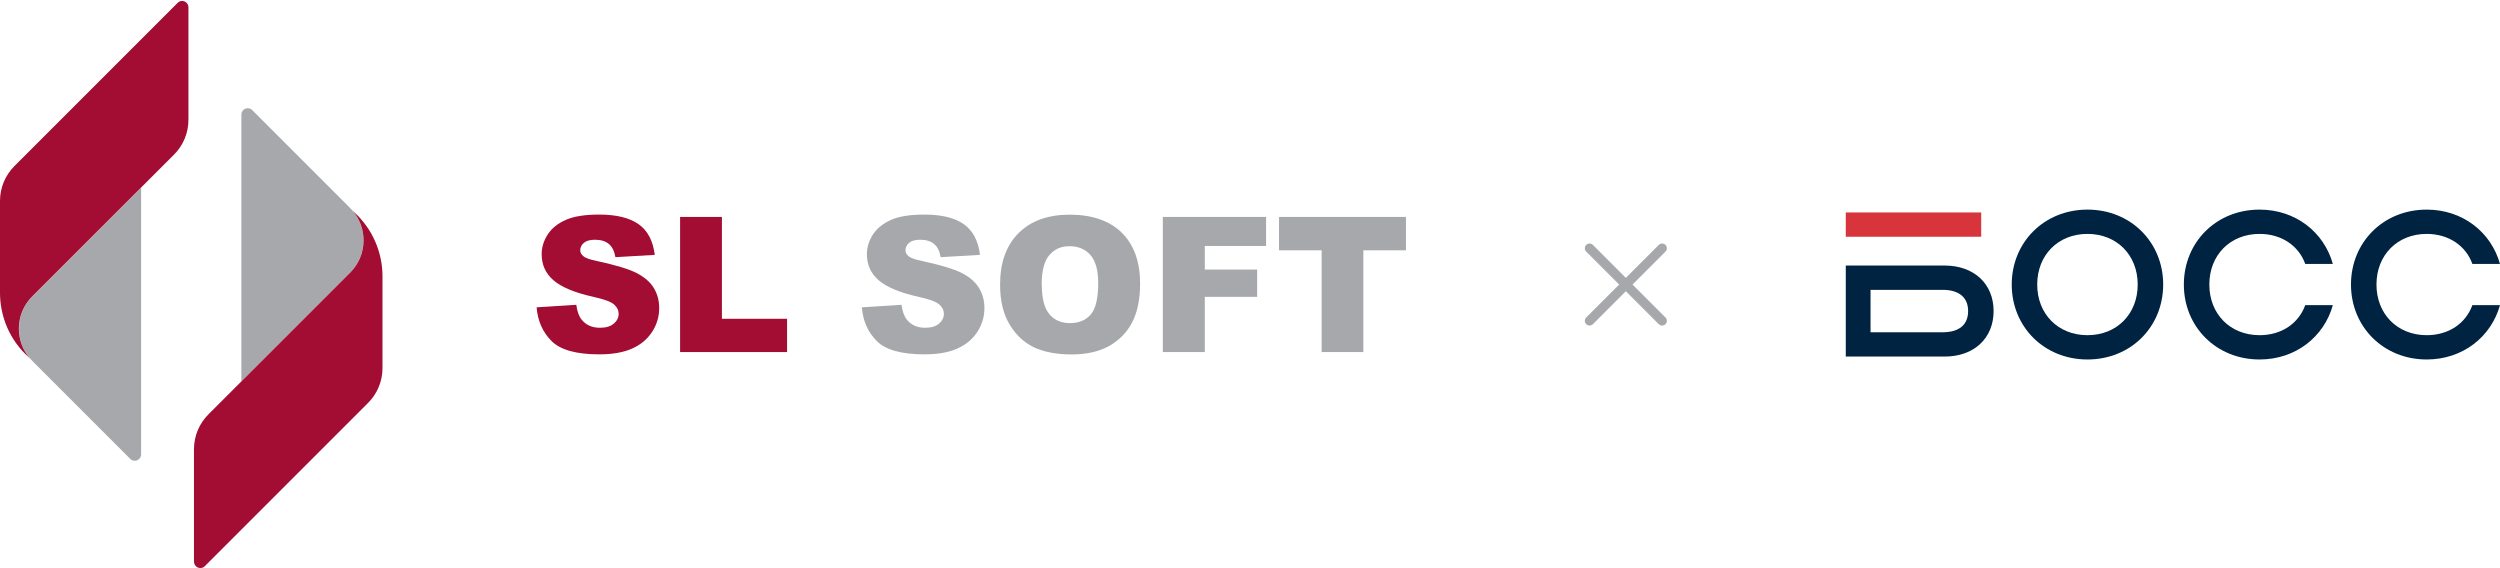 <svg width="396" height="90" viewBox="0 0 396 90" fill="none" xmlns="http://www.w3.org/2000/svg">
<path d="M22.353 29.702V71.971C22.353 72.534 21.904 72.983 21.341 72.983C21.079 72.983 20.841 72.883 20.666 72.721C20.642 72.696 20.616 72.671 20.604 72.658L5.123 57.178C4.973 57.028 4.823 56.865 4.686 56.703C3.636 55.453 3.012 53.829 3.012 52.067C3.012 50.068 3.824 48.257 5.136 46.957L22.378 29.715L22.353 29.702Z" fill="#A6A8AB"/>
<path d="M29.849 1.165V18.97C29.849 21.132 28.975 23.081 27.563 24.493L5.11 46.945C3.798 48.257 2.986 50.057 2.986 52.056C2.986 53.817 3.611 55.429 4.66 56.691C4.436 56.491 4.223 56.291 4.011 56.079C2.636 54.705 1.549 53.043 0.862 51.181C0.312 49.682 0 48.057 0 46.358V31.827C0 29.666 0.875 27.716 2.287 26.304L28.125 0.466C28.125 0.466 28.15 0.428 28.175 0.416C28.35 0.253 28.587 0.153 28.85 0.153C29.4 0.153 29.849 0.603 29.849 1.153V1.165Z" fill="#A30C33"/>
<path d="M38.234 60.428V18.159C38.234 17.596 38.684 17.146 39.246 17.146C39.508 17.146 39.746 17.246 39.921 17.409C39.946 17.434 39.971 17.459 39.983 17.471L55.464 32.952C55.614 33.102 55.764 33.264 55.901 33.427C56.951 34.676 57.575 36.301 57.575 38.062C57.575 40.062 56.763 41.873 55.452 43.173L38.209 60.415L38.234 60.428Z" fill="#A6A8AB"/>
<path d="M30.725 88.965V71.16C30.725 68.999 31.599 67.05 33.011 65.638L55.464 43.185C56.776 41.873 57.588 40.074 57.588 38.075C57.588 36.313 56.963 34.701 55.914 33.44C56.139 33.639 56.351 33.839 56.563 34.052C57.938 35.426 59.025 37.088 59.712 38.95C60.274 40.449 60.587 42.073 60.587 43.772V58.304C60.587 60.465 59.712 62.414 58.3 63.826L32.461 89.665C32.461 89.665 32.436 89.702 32.411 89.715C32.236 89.877 31.999 89.977 31.737 89.977C31.187 89.977 30.737 89.528 30.737 88.978L30.725 88.965Z" fill="#A30C33"/>
<path d="M84.986 48.682L91.284 48.282C91.421 49.307 91.696 50.081 92.121 50.619C92.808 51.481 93.77 51.918 95.044 51.918C95.994 51.918 96.719 51.693 97.231 51.256C97.743 50.818 97.993 50.294 97.993 49.719C97.993 49.144 97.756 48.669 97.269 48.232C96.781 47.795 95.657 47.382 93.882 46.995C90.984 46.345 88.91 45.471 87.673 44.396C86.423 43.322 85.799 41.935 85.799 40.261C85.799 39.161 86.123 38.124 86.761 37.137C87.398 36.15 88.36 35.388 89.634 34.825C90.909 34.263 92.671 33.988 94.894 33.988C97.631 33.988 99.717 34.501 101.154 35.513C102.591 36.525 103.441 38.149 103.716 40.373L97.481 40.735C97.318 39.773 96.969 39.074 96.431 38.636C95.907 38.199 95.169 37.974 94.232 37.974C93.458 37.974 92.883 38.136 92.496 38.461C92.108 38.786 91.908 39.186 91.908 39.648C91.908 39.986 92.071 40.298 92.396 40.573C92.708 40.86 93.445 41.123 94.62 41.36C97.506 41.985 99.58 42.609 100.829 43.247C102.079 43.884 102.991 44.671 103.566 45.621C104.14 46.57 104.415 47.62 104.415 48.794C104.415 50.169 104.041 51.431 103.278 52.593C102.516 53.755 101.454 54.629 100.092 55.229C98.73 55.829 97.006 56.129 94.932 56.129C91.296 56.129 88.772 55.429 87.373 54.029C85.973 52.63 85.174 50.843 84.999 48.682H84.986Z" fill="#A30C33"/>
<path d="M107.741 34.363H114.351V50.494H124.671V55.767H107.729V34.363H107.741Z" fill="#A30C33"/>
<path d="M136.502 48.682L142.799 48.282C142.937 49.307 143.212 50.081 143.636 50.619C144.324 51.481 145.286 51.918 146.56 51.918C147.51 51.918 148.234 51.693 148.747 51.256C149.259 50.818 149.509 50.294 149.509 49.719C149.509 49.144 149.271 48.669 148.784 48.232C148.297 47.795 147.172 47.382 145.398 46.995C142.499 46.345 140.425 45.471 139.188 44.396C137.939 43.322 137.314 41.935 137.314 40.261C137.314 39.161 137.639 38.124 138.276 37.137C138.913 36.162 139.875 35.388 141.15 34.825C142.424 34.263 144.186 33.988 146.41 33.988C149.146 33.988 151.233 34.501 152.67 35.513C154.107 36.525 154.956 38.149 155.231 40.373L148.997 40.735C148.834 39.773 148.484 39.074 147.947 38.636C147.422 38.199 146.685 37.974 145.748 37.974C144.973 37.974 144.399 38.136 144.011 38.461C143.624 38.786 143.424 39.186 143.424 39.648C143.424 39.986 143.586 40.298 143.911 40.573C144.224 40.86 144.961 41.123 146.135 41.36C149.021 41.985 151.096 42.609 152.345 43.247C153.594 43.884 154.507 44.671 155.081 45.621C155.656 46.57 155.931 47.62 155.931 48.794C155.931 50.169 155.556 51.431 154.794 52.593C154.032 53.755 152.97 54.629 151.608 55.229C150.246 55.829 148.522 56.129 146.448 56.129C142.812 56.129 140.288 55.429 138.888 54.029C137.489 52.63 136.689 50.843 136.514 48.682H136.502Z" fill="#A6A8AB"/>
<path d="M158.414 45.085C158.414 41.586 159.389 38.875 161.338 36.926C163.287 34.977 165.998 34.002 169.472 34.002C172.945 34.002 175.781 34.964 177.706 36.876C179.63 38.787 180.592 41.474 180.592 44.91C180.592 47.409 180.167 49.458 179.33 51.069C178.493 52.669 177.268 53.918 175.682 54.805C174.095 55.693 172.108 56.142 169.734 56.142C167.36 56.142 165.324 55.755 163.737 54.993C162.15 54.218 160.875 53.006 159.888 51.344C158.901 49.683 158.414 47.596 158.414 45.097V45.085ZM165.024 45.11C165.024 47.271 165.423 48.821 166.223 49.77C167.023 50.72 168.122 51.182 169.497 51.182C170.871 51.182 172.021 50.72 172.795 49.795C173.57 48.87 173.957 47.209 173.957 44.822C173.957 42.811 173.545 41.336 172.733 40.399C171.921 39.475 170.821 39 169.422 39C168.022 39 167.023 39.475 166.211 40.412C165.399 41.361 164.999 42.923 164.999 45.097L165.024 45.11Z" fill="#A6A8AB"/>
<path d="M184.191 34.363H200.547V38.961H190.839V42.697H199.135V47.02H190.839V55.767H184.191V34.363Z" fill="#A6A8AB"/>
<path d="M202.6 34.363H222.703V39.648H215.956V55.767H209.347V39.648H202.6V34.363Z" fill="#A6A8AB"/>
<path d="M251.785 39.323L263.28 50.818" stroke="#A6A8AB" stroke-width="1.5" stroke-miterlimit="10" stroke-linecap="round"/>
<path d="M263.28 39.323L251.785 50.818" stroke="#A6A8AB" stroke-width="1.5" stroke-miterlimit="10" stroke-linecap="round"/>
<path d="M308.027 42.062H292.371V56.48H308.027C312.687 56.48 315.786 53.581 315.786 49.271C315.786 44.96 312.687 42.062 308.027 42.062ZM307.702 52.632H296.294V45.91H307.702C310.276 45.91 311.75 47.084 311.75 49.271C311.75 51.457 310.313 52.632 307.702 52.632Z" fill="#002342"/>
<path d="M313.824 33.652H292.371V37.501H313.824V33.652Z" fill="#D8343B"/>
<path d="M330.653 53.093C325.993 53.093 322.694 49.732 322.694 45.072C322.694 40.411 325.993 37.05 330.653 37.05C335.313 37.05 338.612 40.411 338.612 45.072C338.612 49.732 335.313 53.093 330.653 53.093ZM330.653 56.942C337.537 56.942 342.648 51.757 342.648 45.072C342.648 38.387 337.525 33.202 330.653 33.202C323.781 33.202 318.658 38.387 318.658 45.072C318.658 51.757 323.781 56.942 330.653 56.942Z" fill="#002342"/>
<path d="M369.524 48.333H365.151C364.101 51.232 361.403 53.093 357.917 53.093C353.256 53.093 349.958 49.732 349.958 45.072C349.958 40.411 353.256 37.05 357.917 37.05C361.378 37.05 364.114 38.912 365.151 41.811H369.524C368.125 36.788 363.627 33.202 357.917 33.202C351.032 33.202 345.922 38.387 345.922 45.072C345.922 51.757 351.045 56.942 357.917 56.942C363.627 56.942 368.125 53.356 369.524 48.333Z" fill="#002342"/>
<path d="M395.999 48.333H391.626C390.576 51.232 387.877 53.093 384.391 53.093C379.731 53.093 376.432 49.732 376.432 45.072C376.432 40.411 379.731 37.05 384.391 37.05C387.852 37.05 390.589 38.912 391.626 41.811H395.999C394.599 36.788 390.101 33.202 384.391 33.202C377.507 33.202 372.396 38.387 372.396 45.072C372.396 51.757 377.519 56.942 384.391 56.942C390.101 56.942 394.599 53.356 395.999 48.333Z" fill="#002342"/>
</svg>
